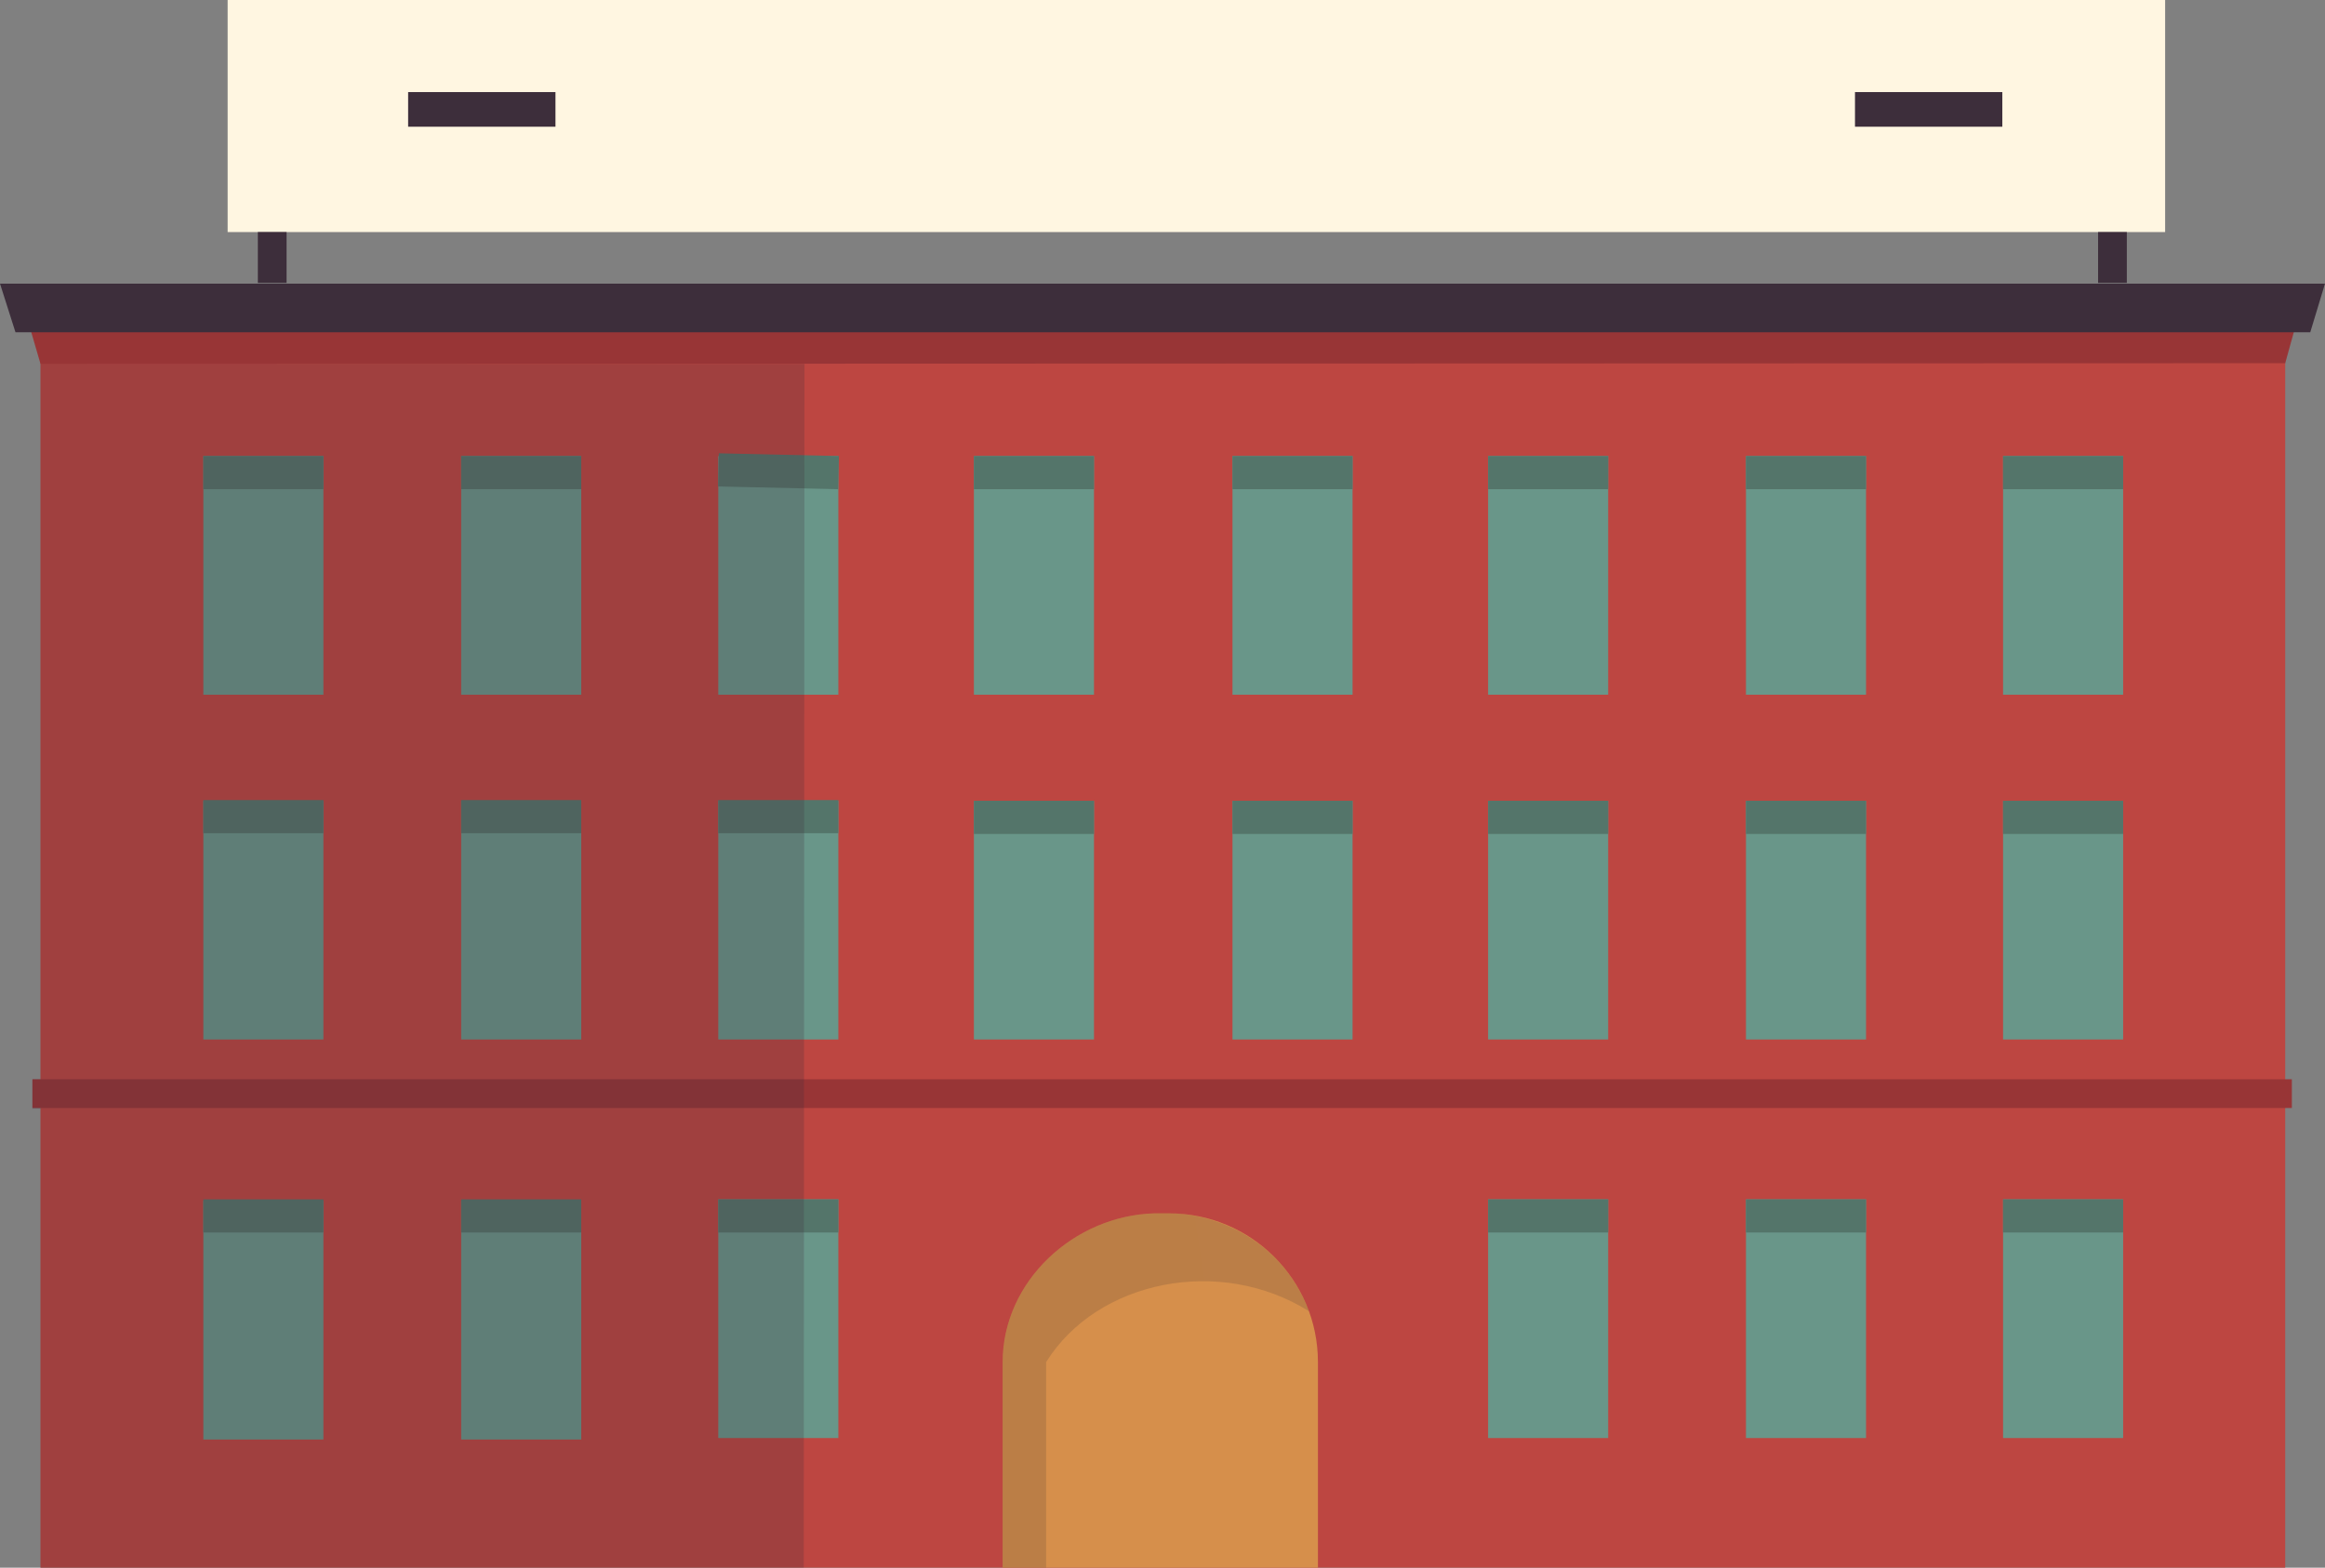 <?xml version="1.0" encoding="utf-8"?>
<!-- Generator: Adobe Illustrator 18.0.0, SVG Export Plug-In . SVG Version: 6.00 Build 0)  -->
<!DOCTYPE svg PUBLIC "-//W3C//DTD SVG 1.1//EN" "http://www.w3.org/Graphics/SVG/1.1/DTD/svg11.dtd">
<svg version="1.1" id="Layer_1" xmlns="http://www.w3.org/2000/svg" xmlns:xlink="http://www.w3.org/1999/xlink" x="0px" y="0px"
	 viewBox="0 0 315.6 212.8" enable-background="new 0 0 315.6 212.8" xml:space="preserve">
<rect x="0" y="0" width="315.6" height="212.8" fill="#808080" stroke="none"/>
<g>
	<rect x="5.5" y="49.2" fill="#BD4641" width="304.7" height="163.6"/>
	<g>
		<rect x="97.5" y="162.8" fill="#699689" width="16.3" height="32.4"/>
	</g>
	<g>
		<rect x="27.6" y="61.9" fill="#699689" width="16.3" height="32.4"/>
	</g>
	<g>
		<rect x="62.6" y="61.9" fill="#699689" width="16.3" height="32.4"/>
	</g>
	<g>
		<rect x="202" y="108.7" fill="#699689" width="16.3" height="32.4"/>
	</g>
	<g>
		<rect x="167.3" y="108.7" fill="#699689" width="16.3" height="32.4"/>
	</g>
	<g>
		<rect x="132.2" y="108.7" fill="#699689" width="16.3" height="32.4"/>
	</g>
	<g>
		<rect x="97.5" y="108.7" fill="#699689" width="16.3" height="32.4"/>
	</g>
	<g>
		<rect x="237" y="108.7" fill="#699689" width="16.3" height="32.4"/>
	</g>
	<g>
		<rect x="271.9" y="108.7" fill="#699689" width="16.3" height="32.4"/>
	</g>
	<g>
		<rect x="202" y="162.8" fill="#699689" width="16.3" height="32.4"/>
	</g>
	<g>
		<rect x="237" y="162.8" fill="#699689" width="16.3" height="32.4"/>
	</g>
	<g>
		<rect x="271.9" y="162.8" fill="#699689" width="16.3" height="32.4"/>
	</g>
	<g>
		<rect x="202" y="61.9" fill="#699689" width="16.3" height="32.4"/>
	</g>
	<g>
		<rect x="167.3" y="61.9" fill="#699689" width="16.3" height="32.4"/>
	</g>
	<g>
		<rect x="132.2" y="61.9" fill="#699689" width="16.3" height="32.4"/>
	</g>
	<g>
		<rect x="97.5" y="61.9" fill="#699689" width="16.3" height="32.4"/>
	</g>
	<g>
		<rect x="237" y="61.9" fill="#699689" width="16.3" height="32.4"/>
	</g>
	<g>
		<rect x="271.9" y="61.9" fill="#699689" width="16.3" height="32.4"/>
	</g>
	<rect x="4.4" y="146.5" fill="#983536" width="306.7" height="3.9"/>
	<g>
		<polygon fill="#983536" points="4.1,44.6 5.5,49.4 310.2,49.3 311.5,44.6 		"/>
		<polygon fill="#3D2E3B" points="0,38.5 2.1,45.1 313.6,45.1 315.6,38.5 		"/>
	</g>
	<path fill="#D68F4B" d="M158.7,164.7h-2v0c-10.9,0.3-20.6,9.2-20.6,20.2v28h42.8v-28C178.9,173.7,169.8,164.7,158.7,164.7z"/>
	<g>
		<rect x="167.3" y="61.9" fill="#54756A" width="16.3" height="4.5"/>
	</g>
	<g>
		<rect x="167.3" y="108.7" fill="#54756A" width="16.3" height="4.5"/>
	</g>
	<g>
		<rect x="132.2" y="108.7" fill="#54756A" width="16.3" height="4.5"/>
	</g>
	<g>
		<rect x="97.5" y="162.8" fill="#54756A" width="16.3" height="4.5"/>
	</g>
	<g>
		<rect x="62.6" y="61.9" fill="#54756A" width="16.3" height="4.5"/>
	</g>
	<g>
		<rect x="27.6" y="61.9" fill="#54756A" width="16.3" height="4.5"/>
	</g>
	<g>
		<rect x="97.5" y="108.6" fill="#54756A" width="16.3" height="4.5"/>
	</g>
	<g>
		<rect x="27.6" y="108.7" fill="#699689" width="16.3" height="32.4"/>
	</g>
	<g>
		<rect x="27.6" y="108.6" fill="#54756A" width="16.3" height="4.5"/>
	</g>
	<g>
		<rect x="27.6" y="163" fill="#699689" width="16.3" height="32.4"/>
	</g>
	<g>
		<rect x="27.6" y="162.8" fill="#54756A" width="16.3" height="4.5"/>
	</g>
	<g>
		<rect x="62.6" y="163" fill="#699689" width="16.3" height="32.4"/>
	</g>
	<g>
		<rect x="62.6" y="162.8" fill="#54756A" width="16.3" height="4.5"/>
	</g>
	<g>
		<rect x="62.6" y="108.7" fill="#699689" width="16.3" height="32.4"/>
	</g>
	<g>
		<rect x="62.6" y="108.6" fill="#54756A" width="16.3" height="4.5"/>
	</g>
	<g>
		
			<rect x="97.5" y="61.7" transform="matrix(1 2.284858e-02 -2.284858e-02 1 1.489 -2.397)" fill="#54756A" width="16.3" height="4.5"/>
	</g>
	<polygon opacity="0.23" fill="#3D2E3B" points="109.1,212.8 5.5,212.8 5.5,150.5 4.4,150.5 4.4,146.5 5.5,146.5 5.5,49.4 
		109.2,49.4 	"/>
	<rect x="30.9" y="0" fill="#FFF6E1" width="263" height="31.5"/>
	<rect x="35" y="31.5" fill="#3D2E3B" width="3.9" height="6.9"/>
	<rect x="284.8" y="31.5" fill="#3D2E3B" width="3.9" height="6.9"/>
	<rect x="55.4" y="12.5" fill="#3D2E3B" width="20" height="4.7"/>
	<rect x="251.8" y="12.5" fill="#3D2E3B" width="20" height="4.7"/>
	<g>
		<rect x="132.2" y="61.9" fill="#54756A" width="16.3" height="4.5"/>
	</g>
	<g>
		<rect x="237" y="61.9" fill="#54756A" width="16.3" height="4.5"/>
	</g>
	<g>
		<rect x="237" y="108.7" fill="#54756A" width="16.3" height="4.5"/>
	</g>
	<g>
		<rect x="202" y="108.7" fill="#54756A" width="16.3" height="4.5"/>
	</g>
	<g>
		<rect x="237" y="162.8" fill="#54756A" width="16.3" height="4.5"/>
	</g>
	<g>
		<rect x="271.9" y="162.8" fill="#54756A" width="16.3" height="4.5"/>
	</g>
	<g>
		<rect x="271.9" y="108.7" fill="#54756A" width="16.3" height="4.5"/>
	</g>
	<g>
		<rect x="271.9" y="61.9" fill="#54756A" width="16.3" height="4.5"/>
	</g>
	<g>
		<rect x="202" y="162.8" fill="#54756A" width="16.3" height="4.5"/>
	</g>
	<g>
		<rect x="202" y="61.9" fill="#54756A" width="16.3" height="4.5"/>
	</g>
	<linearGradient id="SVGID_1_" gradientUnits="userSpaceOnUse" x1="138.645" y1="190.281" x2="192.121" y2="182.16">
		<stop  offset="0" style="stop-color:#513D34"/>
		<stop  offset="1" style="stop-color:#523E35"/>
	</linearGradient>
	<path opacity="0.2" fill="url(#SVGID_1_)" d="M177.7,178c-3.7-9.7-12.6-13.3-19-13.3h-2v0c-10.9,0.3-20.6,9.2-20.6,20.2l0,28l5.9,0
		c0-1.8,0-18.3,0-28C148.9,173.8,165.6,170.4,177.7,178z"/>
</g>
</svg>
